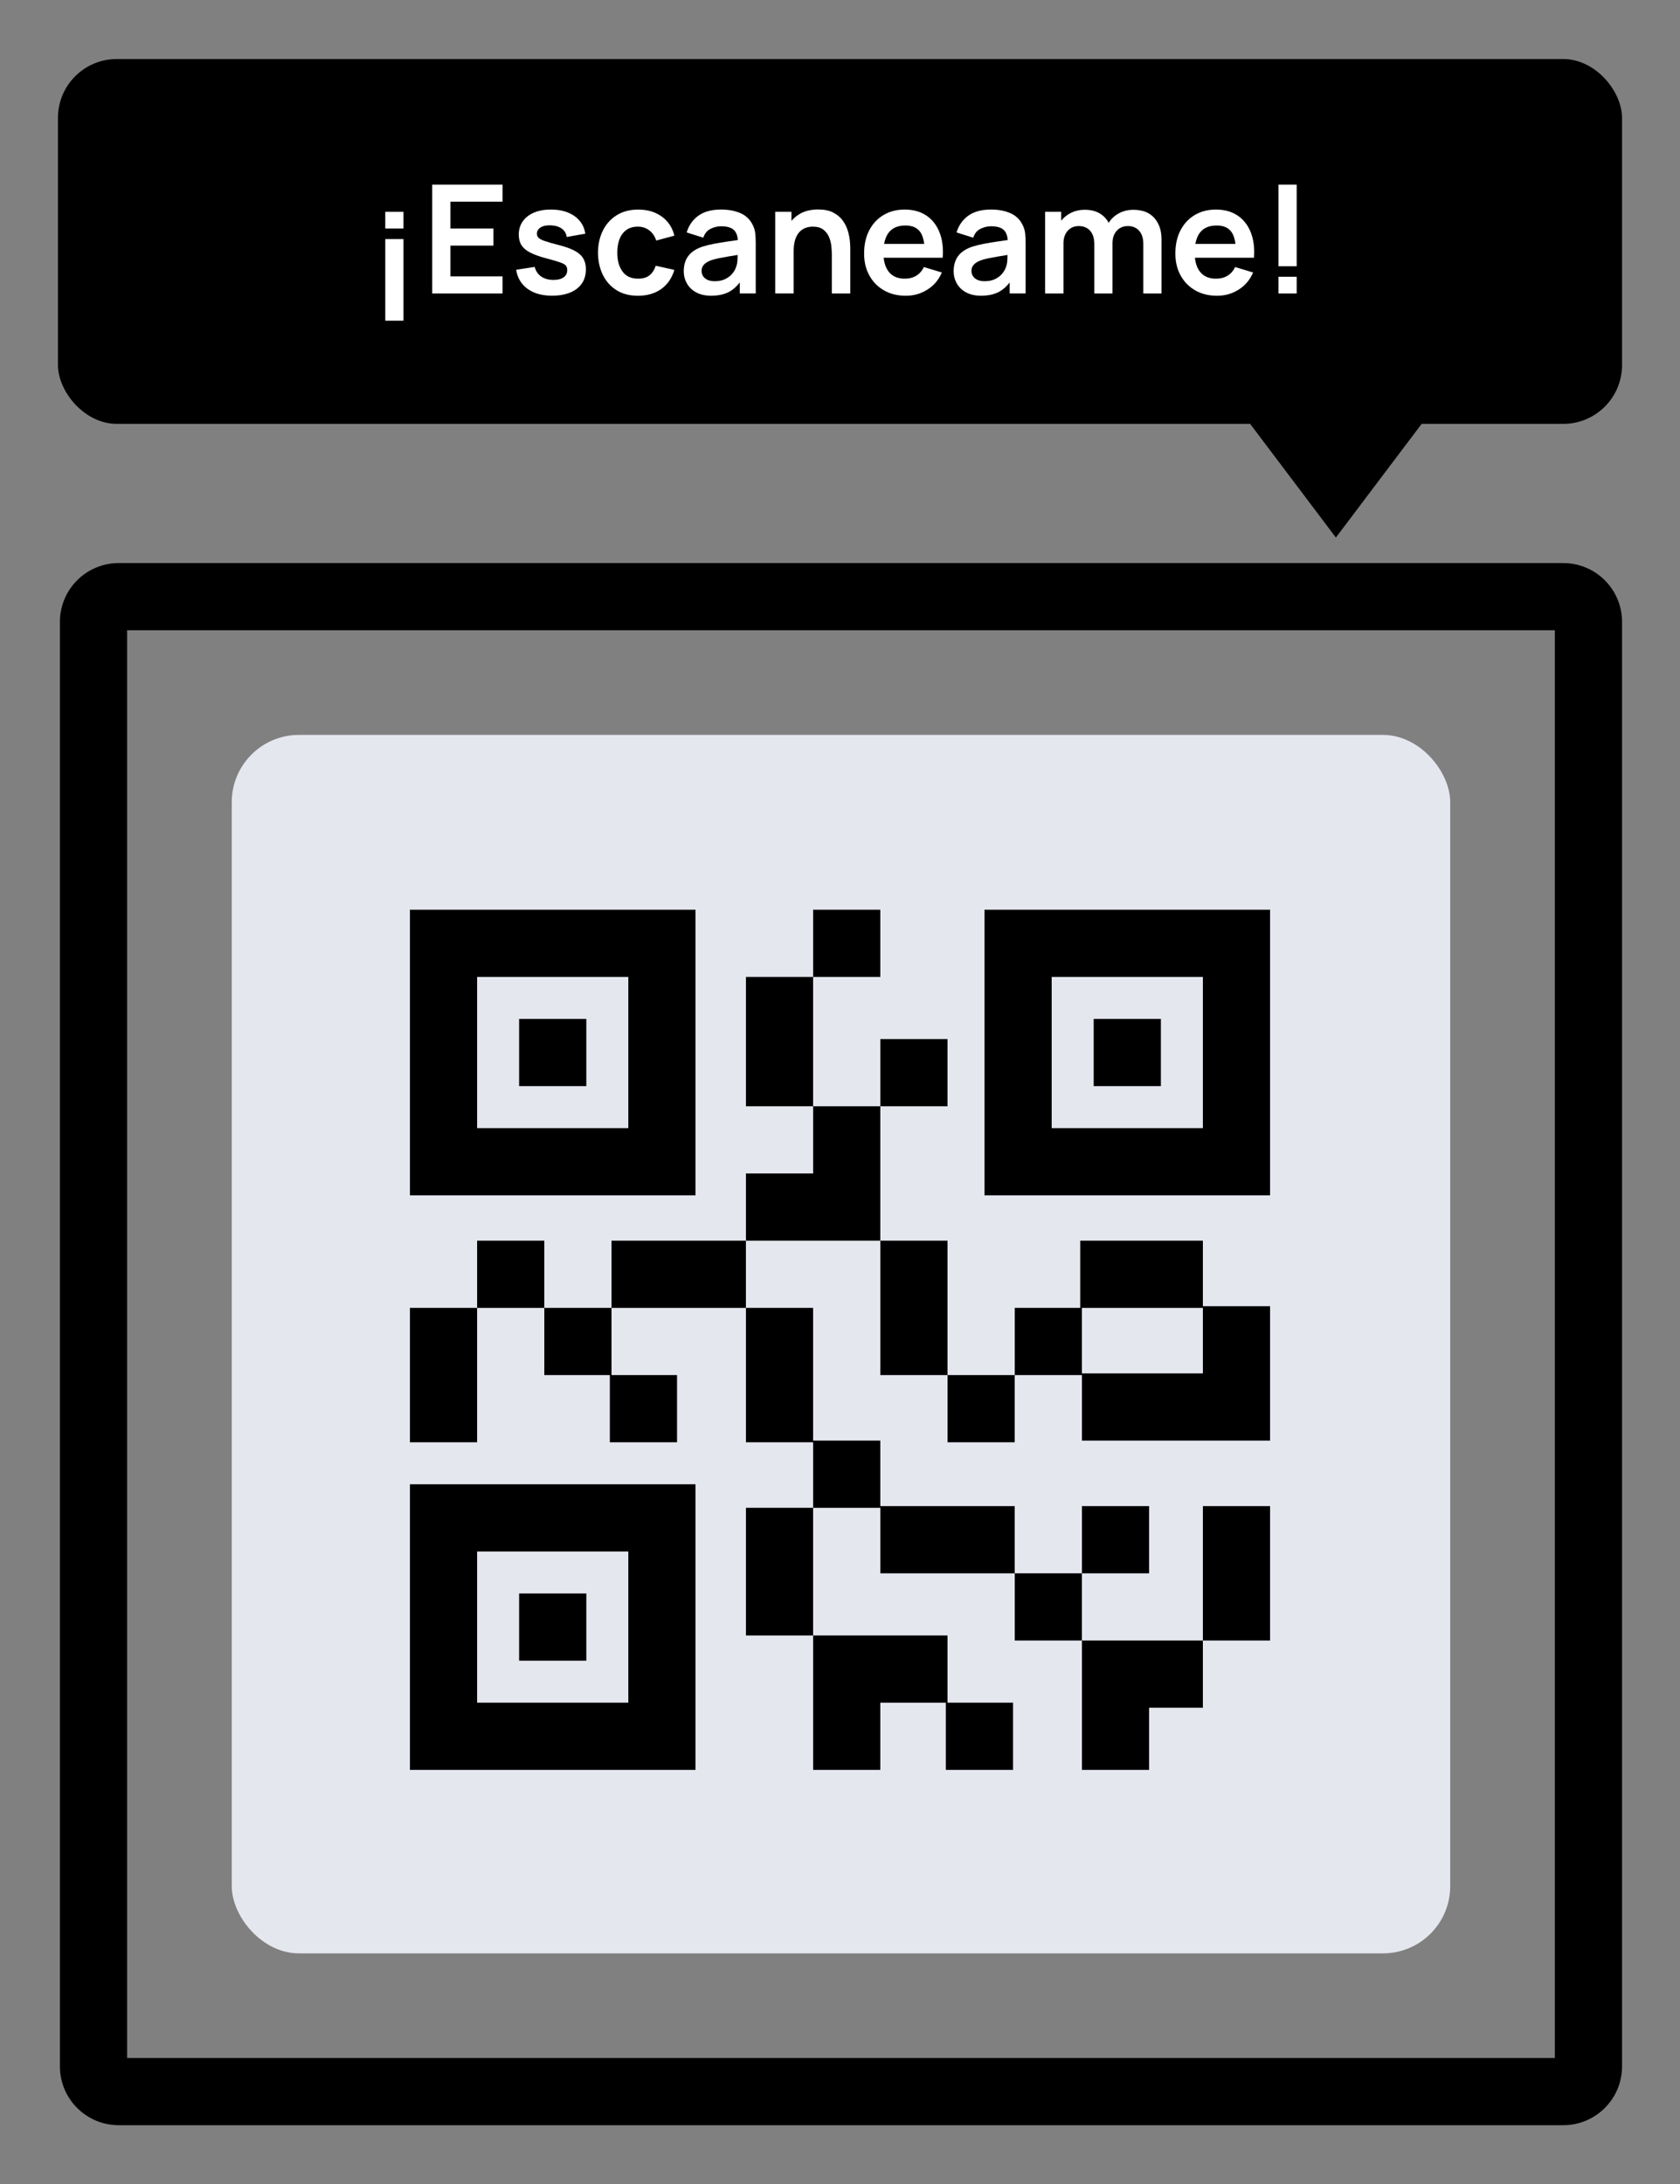 <?xml version="1.0" encoding="UTF-8"?>
<svg id="TEXTO" xmlns="http://www.w3.org/2000/svg" viewBox="0 0 1000 1300">
<rect x="0" y="0" width="1000" height="1300" fill="#808080" stroke="none"/>
<g>
<g>
<path d="M925.5,375.16v849.84H75.67V375.16H925.5m5-40H70.67c-19.33,0-35,15.67-35,35v859.84c0,19.33,15.67,35,35,35H930.5c19.33,0,35-15.67,35-35V370.16c0-19.33-15.67-35-35-35h0Z"/>
<rect x="137.95" y="437.45" width="725.27" height="725.27" rx="40" ry="40" fill="#e5e7ef"/>
</g>
<g>
<rect x="34.5" y="35.14" width="931" height="217.16" rx="35" ry="35"/>
<polygon points="848.49 249.3 795.17 249.3 741.86 249.3 768.52 284.63 795.17 319.97 821.83 284.63 848.49 249.3 848.49 249.3"/>
</g>
</g>
<g>
<rect x="229.33" y="126.09" width="10.84" height="9.94" fill="#fff"/>
<rect x="229.33" y="142.29" width="10.84" height="48.6" fill="#fff"/>
<polygon points="257.27 174.69 299.12 174.69 299.12 164.52 268.12 164.52 268.12 146.2 293.72 146.2 293.72 136.03 268.12 136.03 268.12 120.06 299.12 120.06 299.12 109.89 257.27 109.89 257.27 174.69" fill="#fff"/>
<path d="M342.16,149.33c-2.33-1.27-5.42-2.41-9.29-3.4-3.78-.96-6.62-1.77-8.53-2.43-1.91-.66-3.17-1.32-3.8-1.98-.63-.66-.95-1.46-.95-2.38,0-1.65,.78-2.93,2.34-3.85,1.56-.92,3.61-1.3,6.17-1.15,2.67,.15,4.81,.83,6.41,2.03,1.6,1.2,2.54,2.83,2.81,4.9l11.07-1.98c-.42-2.91-1.53-5.45-3.33-7.61-1.8-2.16-4.16-3.83-7.09-5s-6.28-1.75-10.06-1.75-7.23,.61-10.08,1.82c-2.85,1.22-5.07,2.95-6.66,5.2s-2.38,4.89-2.38,7.92c0,2.43,.52,4.5,1.58,6.21,1.05,1.71,2.77,3.19,5.17,4.43s5.64,2.41,9.72,3.49c3.66,.96,6.38,1.75,8.15,2.38,1.77,.63,2.92,1.28,3.44,1.96,.52,.67,.79,1.57,.79,2.68,0,1.8-.71,3.22-2.14,4.25-1.43,1.04-3.44,1.55-6.05,1.55-2.97,0-5.43-.69-7.38-2.07-1.95-1.38-3.21-3.27-3.78-5.67l-11.07,1.71c.81,4.89,3.09,8.68,6.84,11.38,3.75,2.7,8.62,4.05,14.62,4.05s11.18-1.39,14.74-4.18c3.55-2.79,5.33-6.63,5.33-11.52,0-2.52-.52-4.66-1.55-6.43-1.03-1.77-2.71-3.29-5.04-4.57Z" fill="#fff"/>
<path d="M372.79,136.91c1.83-1.33,4.16-2,6.98-2,2.49,0,4.71,.73,6.66,2.18,1.95,1.46,3.34,3.49,4.18,6.1l10.8-2.92c-1.17-4.8-3.67-8.59-7.49-11.36-3.83-2.78-8.5-4.16-14.02-4.16-4.92,0-9.17,1.1-12.74,3.31s-6.32,5.24-8.26,9.09c-1.94,3.86-2.92,8.27-2.95,13.25,.03,4.89,.98,9.27,2.86,13.14s4.58,6.92,8.12,9.16c3.54,2.24,7.81,3.35,12.83,3.35,5.43,0,10.02-1.33,13.77-3.98,3.75-2.65,6.38-6.46,7.88-11.41l-11.07-2.47c-.84,2.49-2.09,4.39-3.76,5.71s-3.94,1.98-6.82,1.98c-4.08,0-7.16-1.42-9.23-4.27-2.07-2.85-3.1-6.58-3.1-11.21,0-2.97,.43-5.62,1.3-7.96,.87-2.34,2.22-4.18,4.05-5.51Z" fill="#fff"/>
<path d="M447.98,133.78c-1.59-3.21-4.03-5.52-7.31-6.93s-7.09-2.12-11.41-2.12c-5.73,0-10.28,1.25-13.66,3.74s-5.66,5.79-6.86,9.9l9.9,3.11c.81-2.49,2.23-4.25,4.28-5.26,2.04-1.02,4.15-1.53,6.34-1.53,3.63,0,6.21,.79,7.74,2.38,1.27,1.32,2,3.26,2.19,5.81-1.95,.29-3.87,.57-5.72,.83-3.08,.44-5.92,.91-8.55,1.42-2.62,.51-4.91,1.08-6.86,1.71-2.58,.87-4.68,1.99-6.3,3.35-1.62,1.37-2.82,2.99-3.6,4.86-.78,1.88-1.17,3.98-1.17,6.32,0,2.67,.62,5.12,1.87,7.33,1.24,2.22,3.08,4,5.51,5.33,2.43,1.33,5.4,2,8.91,2,4.38,0,8.03-.82,10.96-2.45,2.25-1.26,4.28-3.08,6.1-5.45v6.55h9.5v-29.83c0-2.1-.09-4.04-.27-5.83s-.71-3.53-1.58-5.24Zm-9.99,25.56c-.36,1.11-1.06,2.29-2.09,3.55s-2.42,2.33-4.16,3.2-3.84,1.3-6.3,1.3c-1.71,0-3.14-.27-4.3-.81-1.16-.54-2.03-1.27-2.63-2.18-.6-.92-.9-1.97-.9-3.17,0-1.05,.23-1.96,.7-2.75,.46-.78,1.13-1.47,2-2.07,.87-.6,1.94-1.12,3.2-1.58,1.29-.42,2.77-.8,4.46-1.15,1.68-.34,3.69-.71,6.03-1.1,1.49-.25,3.2-.52,5.07-.82-.02,.83-.05,1.76-.09,2.82-.08,1.79-.4,3.37-.97,4.75Z" fill="#fff"/>
<path d="M504.54,137.02c-.66-2.1-1.68-4.08-3.06-5.94-1.38-1.86-3.24-3.39-5.58-4.59-2.34-1.2-5.31-1.8-8.91-1.8-4.56,0-8.4,1-11.52,2.99-1.68,1.07-3.13,2.35-4.37,3.81v-5.41h-9.67v48.6h10.98v-24.97c0-2.97,.33-5.41,.99-7.31s1.54-3.41,2.63-4.5c1.09-1.09,2.32-1.87,3.67-2.32,1.35-.45,2.71-.67,4.09-.67,2.58,0,4.63,.56,6.14,1.67,1.51,1.11,2.65,2.53,3.42,4.25,.76,1.73,1.25,3.52,1.46,5.38,.21,1.86,.32,3.56,.32,5.08v23.4h10.98v-27.13c0-1.17-.1-2.69-.29-4.57-.2-1.88-.62-3.86-1.28-5.96Z" fill="#fff"/>
<path d="M551.36,128.27c-3.53-2.35-7.81-3.53-12.85-3.53-4.77,0-8.97,1.08-12.6,3.24s-6.46,5.2-8.5,9.11c-2.04,3.92-3.06,8.53-3.06,13.84,0,4.92,1.04,9.27,3.13,13.05,2.08,3.78,4.99,6.74,8.71,8.87s8.04,3.19,12.96,3.19,8.96-1.21,12.85-3.64,6.76-5.83,8.62-10.21l-10.71-3.24c-1.05,2.25-2.54,3.97-4.48,5.15-1.94,1.19-4.24,1.78-6.91,1.78-4.14,0-7.29-1.35-9.45-4.05-1.69-2.12-2.71-4.93-3.08-8.42h35.16c.42-5.82-.23-10.87-1.94-15.17-1.71-4.29-4.33-7.61-7.85-9.97Zm-12.4,5.96c3.93,0,6.81,1.21,8.64,3.65,1.3,1.72,2.13,4.18,2.53,7.33h-23.88c.5-2.81,1.43-5.1,2.82-6.86,2.16-2.74,5.46-4.12,9.9-4.12Z" fill="#fff"/>
<path d="M608.63,133.78c-1.59-3.21-4.03-5.52-7.31-6.93s-7.09-2.12-11.41-2.12c-5.73,0-10.28,1.25-13.66,3.74s-5.66,5.79-6.86,9.9l9.9,3.11c.81-2.49,2.23-4.25,4.28-5.26,2.04-1.02,4.15-1.53,6.34-1.53,3.63,0,6.21,.79,7.74,2.38,1.27,1.32,2,3.26,2.19,5.81-1.95,.29-3.87,.57-5.72,.83-3.08,.44-5.92,.91-8.55,1.42-2.62,.51-4.91,1.08-6.86,1.71-2.58,.87-4.68,1.99-6.3,3.35-1.62,1.37-2.82,2.99-3.6,4.86-.78,1.88-1.17,3.98-1.17,6.32,0,2.67,.62,5.12,1.87,7.33,1.24,2.22,3.08,4,5.51,5.33,2.43,1.33,5.4,2,8.91,2,4.38,0,8.03-.82,10.96-2.45,2.25-1.26,4.28-3.08,6.1-5.45v6.55h9.5v-29.83c0-2.1-.09-4.04-.27-5.83s-.71-3.53-1.58-5.24Zm-9.99,25.56c-.36,1.11-1.06,2.29-2.09,3.55s-2.42,2.33-4.16,3.2-3.84,1.3-6.3,1.3c-1.71,0-3.14-.27-4.3-.81-1.16-.54-2.03-1.27-2.63-2.18-.6-.92-.9-1.97-.9-3.17,0-1.05,.23-1.96,.7-2.75,.46-.78,1.13-1.47,2-2.07,.87-.6,1.94-1.12,3.2-1.58,1.29-.42,2.77-.8,4.46-1.15,1.68-.34,3.69-.71,6.03-1.1,1.49-.25,3.2-.52,5.07-.82-.02,.83-.05,1.76-.09,2.82-.08,1.79-.4,3.37-.97,4.75Z" fill="#fff"/>
<path d="M674.73,124.87c-3.24,0-6.18,.72-8.82,2.16-2.49,1.36-4.47,3.23-5.99,5.59-1.2-2.25-2.89-4.06-5.06-5.43-2.45-1.54-5.48-2.32-9.11-2.32-3.3,0-6.28,.73-8.93,2.18-2.04,1.12-3.76,2.56-5.15,4.32v-5.28h-9.58v48.6h10.93v-29.92c0-3.03,.83-5.49,2.5-7.38,1.67-1.89,3.88-2.83,6.64-2.83s5.1,.94,6.75,2.83c1.65,1.89,2.47,4.53,2.47,7.92v29.38h10.8v-29.92c0-2.13,.41-3.97,1.21-5.51,.81-1.54,1.91-2.71,3.29-3.51s2.94-1.19,4.68-1.19c2.82,0,5.05,.94,6.71,2.81,1.65,1.88,2.47,4.48,2.47,7.81v29.52h10.84v-32.26c0-5.25-1.43-9.49-4.3-12.71-2.87-3.22-6.98-4.84-12.35-4.84Z" fill="#fff"/>
<path d="M736.63,128.27c-3.53-2.35-7.81-3.53-12.85-3.53-4.77,0-8.97,1.08-12.6,3.24s-6.46,5.2-8.5,9.11c-2.04,3.92-3.06,8.53-3.06,13.84,0,4.92,1.04,9.27,3.13,13.05,2.08,3.78,4.99,6.74,8.71,8.87s8.04,3.19,12.96,3.19,8.96-1.21,12.85-3.64,6.76-5.83,8.62-10.21l-10.71-3.24c-1.05,2.25-2.54,3.97-4.48,5.15-1.94,1.19-4.24,1.78-6.91,1.78-4.14,0-7.29-1.35-9.45-4.05-1.69-2.12-2.71-4.93-3.08-8.42h35.16c.42-5.82-.23-10.87-1.94-15.17-1.71-4.29-4.33-7.61-7.85-9.97Zm-12.4,5.96c3.93,0,6.81,1.21,8.64,3.65,1.3,1.72,2.13,4.18,2.53,7.33h-23.88c.5-2.81,1.43-5.1,2.82-6.86,2.16-2.74,5.46-4.12,9.9-4.12Z" fill="#fff"/>
<rect x="760.99" y="109.89" width="10.84" height="48.6" fill="#fff"/>
<rect x="760.99" y="164.74" width="10.84" height="9.95" fill="#fff"/>
</g>
<g>
<path d="M414,541.5H244v170h170v-170Zm-40,130h-90v-90h90v90Z"/>
<rect x="309" y="606.5" width="40" height="40"/>
<path d="M756,541.5h-170v170h170v-170Zm-40,130h-90v-90h90v90Z"/>
<rect x="651" y="606.5" width="40" height="40"/>
<path d="M414,883.5H244v170h170v-170Zm-40,130h-90v-90h90v90Z"/>
<rect x="309" y="948.5" width="40" height="40"/>
<rect x="284" y="738.5" width="40" height="40"/>
<polygon points="363 818.5 363 858.5 403 858.5 403 818.5 364 818.5 364 778.5 324 778.5 324 818.5 363 818.5"/>
<rect x="524" y="618.5" width="40" height="40"/>
<rect x="444" y="581.5" width="40" height="77"/>
<rect x="484" y="541.5" width="40" height="40"/>
<polygon points="524 658.5 484 658.5 484 698.5 444 698.5 444 738.5 524 738.5 524 658.5"/>
<polygon points="484 858.5 484 897.5 524 897.5 524 936.5 604 936.5 604 896.5 524 896.5 524 857.5 484 857.5 484 778.5 444 778.5 444 858.5 484 858.5"/>
<rect x="524" y="738.5" width="40" height="80"/>
<path d="M644,857.5h112v-80h-40v-39h-73v40h-39v40h40v39Zm0-79h72v39h-72v-39Z"/>
<rect x="716" y="896.5" width="40" height="80"/>
<rect x="564" y="818.5" width="40" height="40"/>
<rect x="604" y="936.5" width="40" height="40"/>
<rect x="644" y="896.5" width="40" height="40"/>
<polygon points="684 1053.5 684 1016.5 716 1016.5 716 976.5 644 976.5 644 1053.5 684 1053.5"/>
<rect x="444" y="897.5" width="40" height="76"/>
<polygon points="524 1053.5 524 1013.5 563 1013.5 563 1053.5 603 1053.5 603 1013.5 564 1013.5 564 973.5 484 973.5 484 1053.5 524 1053.5"/>
<rect x="364" y="738.5" width="80" height="40"/>
<rect x="244" y="778.5" width="40" height="80"/>
</g>
</svg>